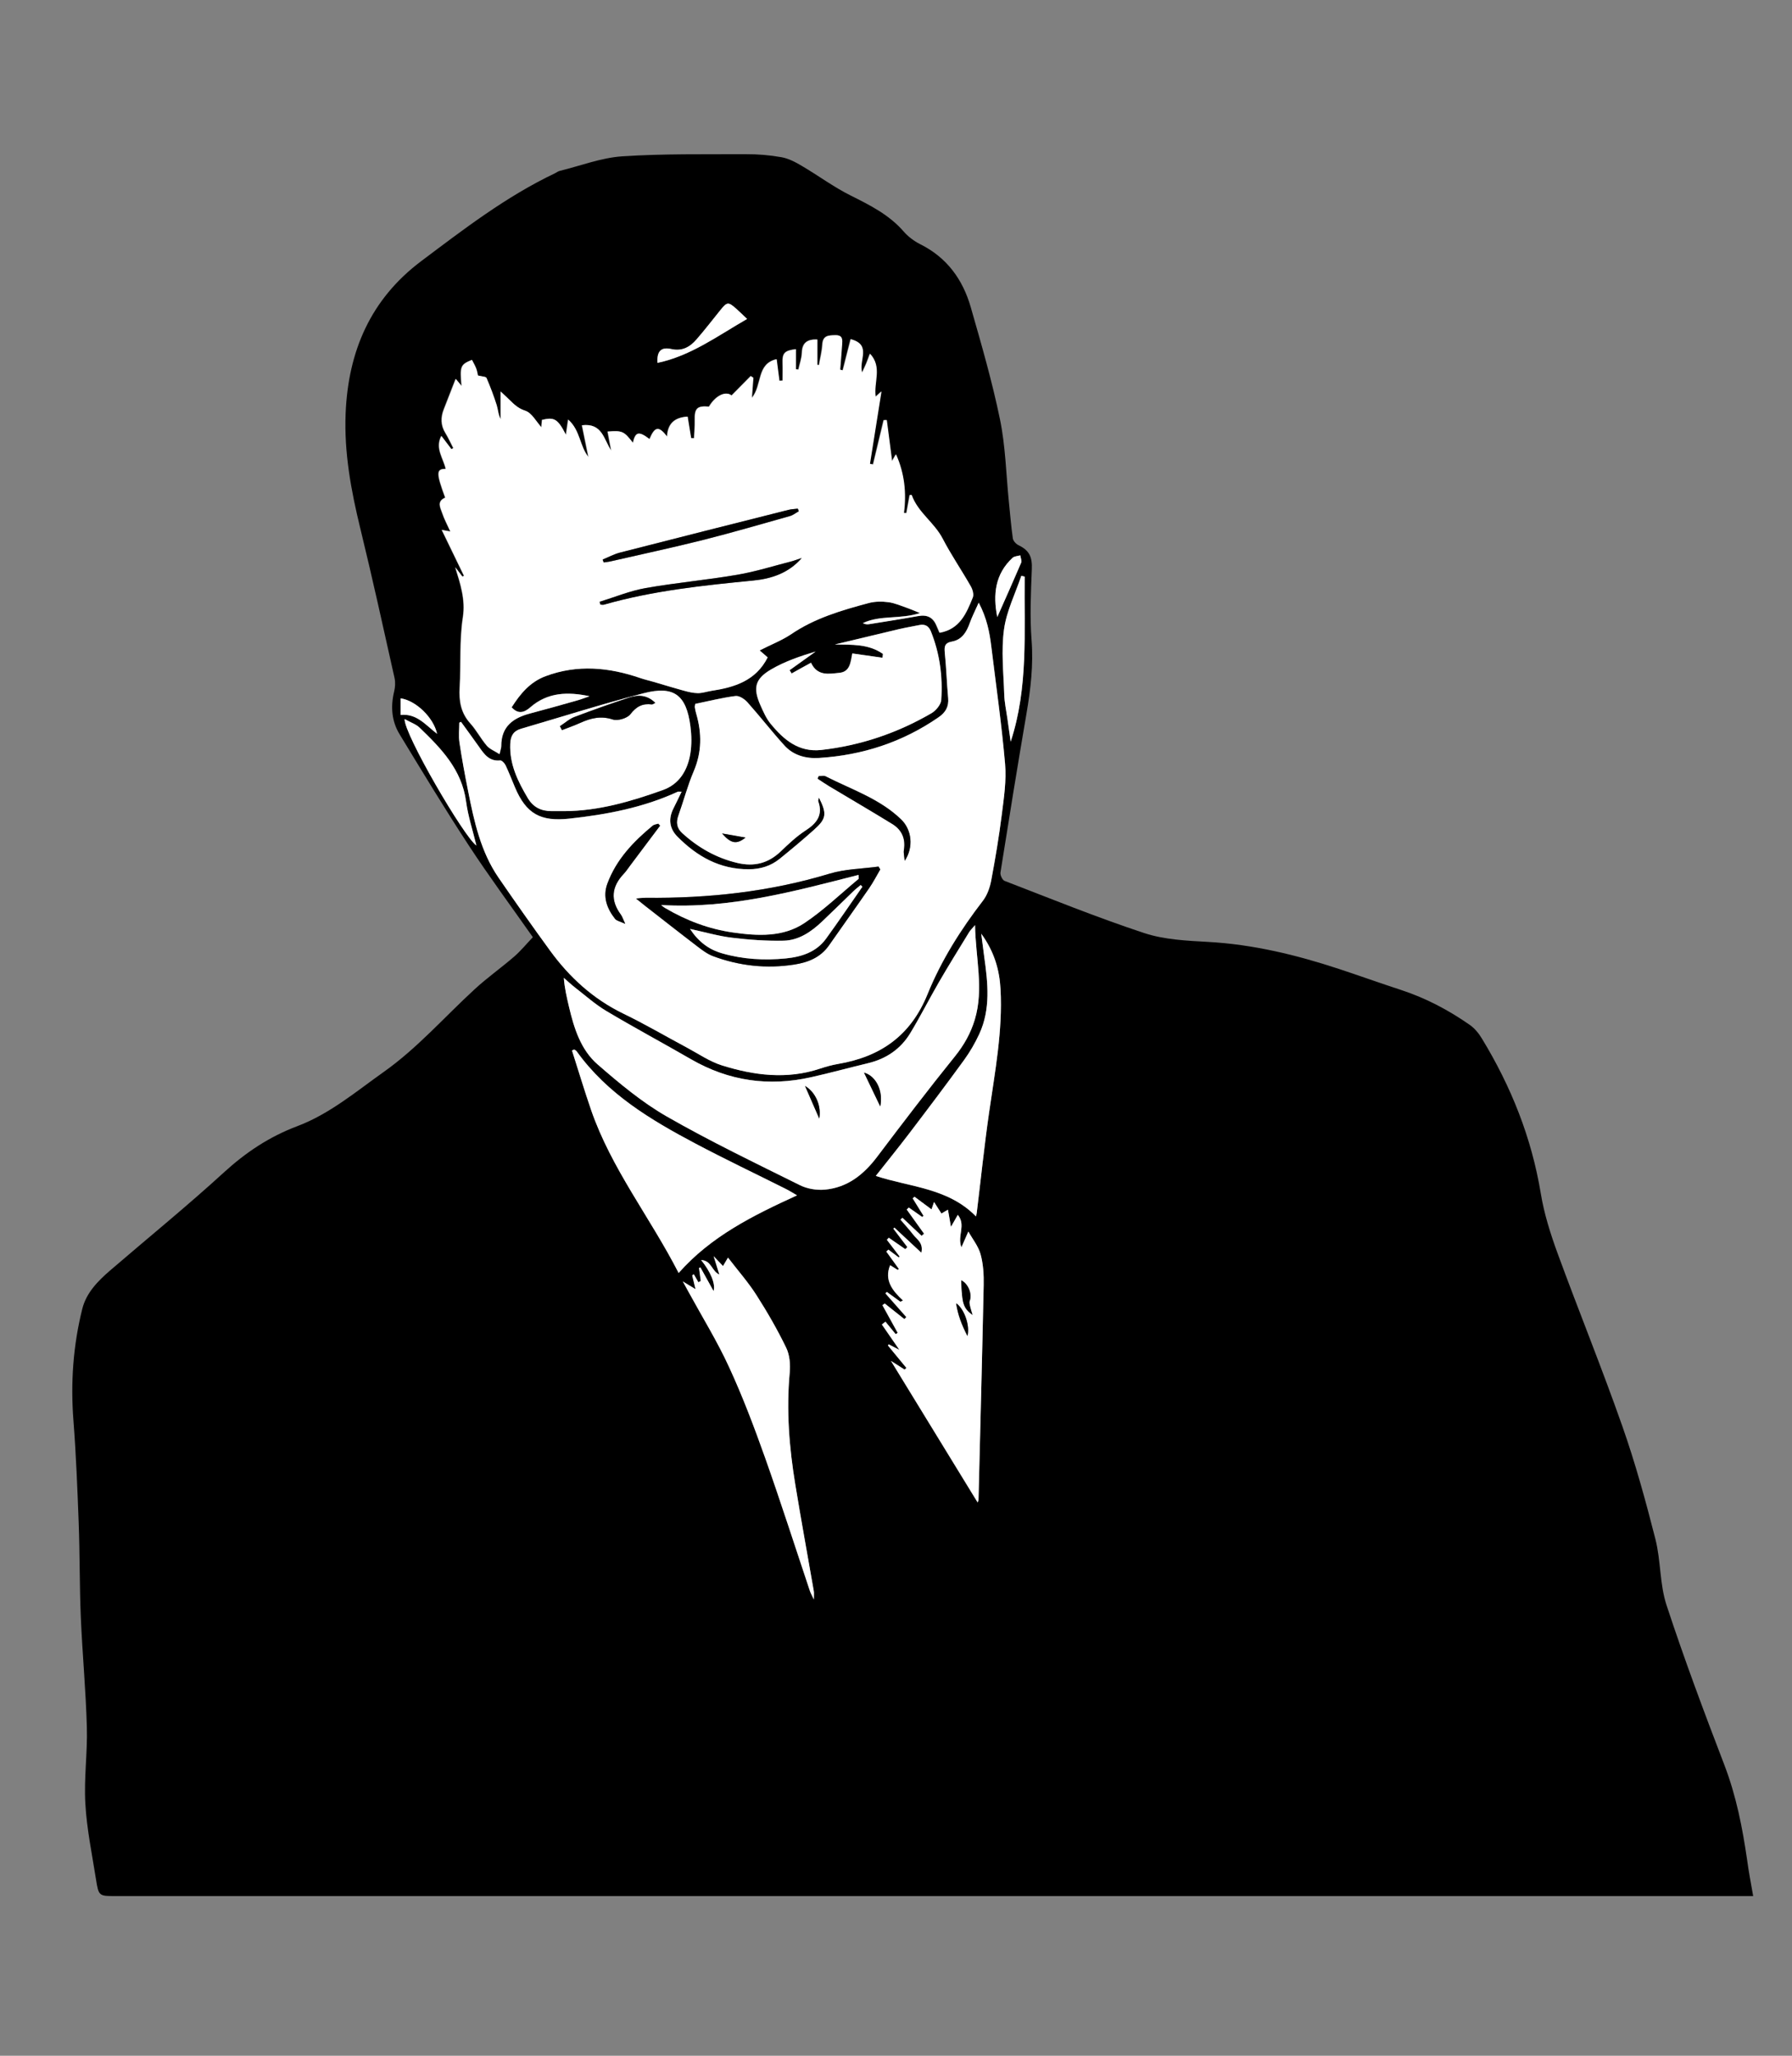 <?xml version="1.0" encoding="UTF-8"?> <!-- Generator: Adobe Illustrator 22.0.1, SVG Export Plug-In . SVG Version: 6.00 Build 0) --> <svg xmlns="http://www.w3.org/2000/svg" xmlns:xlink="http://www.w3.org/1999/xlink" version="1.1" id="Calque_1" x="0px" y="0px" viewBox="0 0 2256.9 2587.9" style="enable-background:new 0 0 2256.9 2587.9;" xml:space="preserve"><rect x="0" y="0" width="2256.9" height="2587.9" fill="#808080" stroke="none"/> <style type="text/css"> .st0{fill:#FFFFFF;} </style> <g> <path d="M2208,2386.9c-6.9,0-11.9,0-16.8,0c-681.8,0-1363.5,0-2045.3,0c-21.3,0-21.7,0-25-21.1c-5-31.7-11.6-63.3-13.4-95.2 c-1.9-31.9,2.8-64.2,1.9-96.3c-1.3-46-5.6-91.9-7.6-137.9c-1.7-39.8-1.2-79.7-2.7-119.5c-1.6-42.9-3.3-85.8-6.6-128.6 c-3.7-47.6-0.4-94.4,11.1-140.5c5-20.2,19.5-35,34.9-48.3c47.9-41.2,96.9-81,143.5-123.6c27.7-25.3,57.3-45,92.4-58.2 c40.6-15.3,73.8-43.4,108.9-68.3c42.4-30,76.3-69,114.2-103.8c15.9-14.7,33.7-27.2,50.1-41.4c8.3-7.2,15.4-15.9,23.5-24.4 c-27.6-39.3-55.3-76.7-80.7-115.5c-30.1-45.9-58.6-93-87.1-139.9c-10.1-16.5-11.5-34.9-6.9-53.9c1.3-5.4,1.7-11.6,0.5-17 c-14.1-63-27.9-126-43.2-188.6c-11.6-47.6-20.4-95.2-18.4-144.5c3.2-78.2,31.4-143.7,95.1-191.6c53.8-40.4,107.2-81.5,168.4-110.6 c2.1-1,4-2.6,6.2-3.1c26.2-6.4,52.1-16.5,78.6-18.3c51.7-3.4,103.7-2.5,155.6-2.7c15-0.1,30.3,1.2,45,3.8c9,1.6,17.9,6.3,25.9,11.1 c20.6,12.1,39.9,26.5,61.2,37.1c24.4,12.2,48.3,24.1,66.7,45.2c5.7,6.6,13.3,12.3,21.1,16.2c33.5,16.7,53.5,44.4,63.5,79.2 c13.4,46.7,27,93.6,36.8,141.2c7,33.9,7.7,69.1,11.2,103.8c1.6,15.4,2.8,30.8,5,46.1c0.5,3.2,4,7,7.1,8.5 c14,6.7,17.5,15.2,16.8,30.6c-1.2,29.7-2.6,59.6-0.3,89.1c2.4,31.3-1.2,61.6-6.4,92.2c-11.4,66.6-22.2,133.4-32.8,200.2 c-0.5,3.3,2.4,9.4,5.2,10.5c58.4,22.5,116.5,46.1,175.9,65.7c25.2,8.3,53.2,9.6,80.1,11.1c56.9,3.1,111.6,16.4,165.3,34.1 c26.1,8.6,51.9,17.9,78,26.4c31.2,10.2,59.8,25.3,86.6,44c6.1,4.3,11.3,10.6,15.2,17.1c36.8,60.4,62.6,124.8,74.2,195 c4.2,25.7,12.3,51.2,21.3,75.8c26.6,72.6,55.8,144.3,81.4,217.2c16.4,46.6,29.5,94.4,41.7,142.3c6.9,27.2,5.3,56.7,14,83.1 c22.3,67.9,47.4,134.9,73,201.6c14.8,38.7,22.6,78.6,28.5,119.2C2202.3,2355.9,2205.1,2370.3,2208,2386.9z M956.7,818.8 c14.2-7.3,27.3-12.3,38.6-20.1c29.9-20.6,63.9-30.5,98.2-39.6c7.9-2.1,16.8-2.2,25-1.1c8.2,1.1,16,4.7,24,7.4 c4.5,1.5,8.8,3.5,15.7,6.3c-25.3,8.2-50.1,2.2-71.9,12.7c2.7,1.4,5.3,1.7,7.7,1.3c20.6-3.3,41.2-6.5,61.7-10.2 c11.2-2,18.9,1.4,23.3,12c1.3,3.1,2.7,6.2,3.9,9c25.6-4.6,33.8-24.8,41.8-44.6c1.5-3.8-0.4-10.1-2.7-14.1 c-11.5-20.1-24.7-39.4-35.4-60c-10.5-20.2-31.1-32.8-38.9-54.7c-0.1-0.2-1.3,0-2.5,0.1c-1.4,7.5-2.7,15.1-4.1,22.6 c-1.1,0-2.1-0.1-3.2-0.1c3.3-25.4,0.7-49.9-10-73.9c-2.2,3.9-3.9,6.8-4.9,8.5c-2.2-17-4.4-34.3-6.7-51.6c-1.3,0-2.5,0.1-3.8,0.1 c-4.5,18.6-9,37.2-13.4,55.8c-1.3-0.3-2.6-0.6-4-0.8c4.7-29.7,9.5-59.4,14.5-91.1c-3.3,3-4.9,4.5-7.3,6.6 c-2.7-18.4,8.6-37.3-7.1-54.1c-1.9,4.9-3.2,8.8-4.8,12.6c-1.4,3.4-3.1,6.7-5.1,11.1c-4.9-15,12.6-34.9-14.4-42 c-3.5,13.6-6.8,26.4-10,39.2c-1.1-0.3-2.2-0.5-3.3-0.8c0.8-10.3,1.7-20.6,2.4-31c0.4-6.3,1.4-12.7-8.6-12.4 c-8.3,0.2-15.4,0.2-16.1,11.5c-0.6,8.7-2.8,17.4-4.3,26.1c-0.7-0.1-1.4-0.3-2.1-0.4c0-10.5,0-21.1,0-31.8 c-12.6-0.4-19,4.1-19.4,16.7c-0.2,7.1-2.8,14.1-4.4,21.2c-1.1-0.2-2.2-0.4-3.2-0.5c0-8.4,0-16.8,0-25.2c-14.3,1.7-17.1,5-16.7,17.5 c0.3,7.3,0,14.7,0,22c-1.4,0.1-2.8,0.1-4.1,0.2c-1.1-8.9-2.3-17.8-3.5-27.1c-25.5,5.9-17.6,32.6-31.2,48.8 c0.8-10.4,1.4-17.9,1.9-25.4c-1.1-0.7-2.1-1.5-3.2-2.2c-8,8.1-16.1,16.3-24.2,24.5c-6.9-5.8-19.7-0.6-28.4,14 c-14.9-1.3-18.3,2.2-17.9,17.3c0.2,7.5-0.5,14.9-0.9,22.4c-1.3,0-2.5-0.1-3.8-0.1c-1.4-8.9-2.9-17.8-4.4-27 c-15.6,1-24.9,8.1-25.8,25.1c-10.5-13.9-15.4-12.6-22.1,3.2c-13.5-10.4-17.7-9.4-20.9,4.7c-11.4-14.8-13.2-15.6-31.9-14.2 c1.5,8,3,16,4.5,23.9c-9.6-13.9-11.1-35-36.8-31.8c2.8,14,5.5,26.9,8.1,39.9c-11.1-13.9-10.1-33.5-25.5-47.1 c-1.1,7.3-1.8,12.2-2.8,19.2c-10.4-20.2-14.5-22.6-30.1-18.8c-0.3,3.6-0.6,7.2-0.8,9.3c-6.5-7-12.2-18.2-20.5-20.9 c-10.3-3.3-15.9-9.9-22.6-16.4c-2.1-2-4.1-3.9-8.2-7.7c0,13.4,0,24.1,0,34.9c-3.1-5.9-3.2-12.2-5.1-17.9 c-3.7-11.6-7.9-22.9-12.8-34.1c-0.8-1.8-5.7-1.7-10.8-3.1c-0.3-1.2-0.8-5-2.1-8.6c-1.4-3.8-3.6-7.4-5.4-11 c-14.4,5.9-15.2,8-13,32.8c-3.1-3.7-5.5-6.7-7.4-8.9c-5.1,13-10,25.6-14.9,38.2c-4,10.3-4,20.2,2,30c3.7,6,6.6,12.6,9.9,18.9 c-0.8,0.5-1.6,0.9-2.4,1.4c-4-5.3-8-10.6-12.7-16.7c-8.1,15.9,2.7,28.1,5.5,41.5c-12-0.1-12,5.2-0.6,36.2 c-10.9,4.7-6,12.9-3.6,19.7c2.5,7.5,6.4,14.5,10.1,22.9c-4.4-0.8-7-1.3-10.8-2c9.8,20.3,18.9,39,28,57.8c-0.6,0.3-1.3,0.7-2,1 c-3-3.9-6-7.9-9-11.8c6.5,21,13.1,40.3,9.6,63.4c-4.4,28.9-2.3,58.7-4,88.1c-1,17,1.5,31.9,13.4,45.1c7.7,8.6,13.2,19.2,20.7,28 c3.6,4.3,9.6,6.5,16,10.7c1.3-5.9,2.2-8.1,2.2-10.3c-0.1-24.7,15.1-35.4,36.6-41c20.2-5.3,40.2-11,60.3-16.7 c4.9-1.4,9.6-3.2,14.3-4.9c-27.3-5.8-52.8-5.1-74.6,14c-7.4,6.5-15.4,9.2-23.5-0.1c10.8-17,23.1-31.9,42.8-39.2 c40.2-15,79.9-11.1,119.5,2.5c5.4,1.9,11,3.1,16.5,4.7c12.5,3.7,24.9,7.5,37.4,10.9c6,1.6,12.1,3.2,18.3,3.3 c5.7,0.1,11.4-2,17.1-2.9c29.1-4.4,55.9-12.7,70.8-42.1C964.3,825.3,961.2,822.7,956.7,818.8z M580.6,908.7c-0.7,0.3-1.4,0.6-2.1,1 c0,8.3-1,16.7,0.2,24.8c3.1,20.6,6.9,41.1,11,61.6c7.6,38,15.8,75.9,38.2,108.6c21.2,31,42.8,61.7,65,92 c24.5,33.6,54.4,61,92.4,79.3c27.1,13.1,53.1,28.4,79.7,42.6c14.6,7.8,28.7,17.6,44.3,22.5c40.6,12.7,82,18,123.8,4 c7.3-2.4,14.8-4.5,22.4-5.8c53.5-9,91.6-35.6,112.8-88c17.1-42.2,41.7-81.1,69.7-117.5c5.4-7,8.7-16.5,10.4-25.3 c5.2-27.7,9.9-55.5,13.4-83.5c2.6-21,5.9-42.5,4.1-63.4c-4.2-49.3-11.3-98.3-17.3-147.4c-2.2-18.2-5.6-36-15.9-55.6 c-4.6,10.5-8.5,17.9-11.3,25.7c-4,11.2-10,20.9-22.1,23.2c-9.7,1.8-10.1,6.3-9.3,14.4c1.9,18.8,2.5,37.8,4.2,56.7 c1,10.9-3.2,18.2-12.1,24.3c-45.4,31.3-95.9,47.8-150.7,51.2c-16.3,1-32.1-3.2-43.4-15.7c-16-17.7-30.7-36.6-46.6-54.4 c-3.6-4.1-10.3-8.5-15-7.9c-17.1,2.2-34,6.5-50.7,9.9c-0.3,2.2-0.7,3.4-0.5,4.4c0.4,2.7,0.9,5.3,1.7,7.9 c7.2,24.5,7.1,48.4-3.1,72.5c-7.7,18.1-12.7,37.3-19.3,55.8c-3.1,8.6-2.1,15.8,4.8,22.1c20.1,18.3,42.9,31.2,69.6,37.6 c21.1,5,38.7,0.5,54.4-14.5c9.8-9.3,19.7-18.8,30.9-26.1c14.3-9.2,22.7-19.5,16.4-37.1c-0.4-1,0.4-2.4,0.9-4.6 c10.2,20.4,9.5,26.5-6.1,40.4c-14.1,12.6-28.7,24.8-43.4,36.7c-11.2,9-24,13.1-38.7,13.1c-36.6,0.2-65.4-16.1-90.2-41.2 c-10.1-10.2-11.4-22.3-4.9-35.3c3.4-6.7,6.6-13.5,10.3-21.1c-2.8,0-4.1-0.4-5,0.1c-43.4,19.9-89.5,28.7-136.6,33.8 c-36,3.9-54.2-6.1-68.3-39.5c-3.9-9.3-7.5-18.7-11.8-27.7c-1.3-2.6-4.7-6.3-6.8-6.1c-13.7,1.4-20.1-7.7-26.6-17.1 C595.9,929.6,588.2,919.2,580.6,908.7z M1228,1164.6c-4,4.7-5.9,6.4-7.2,8.5c-12.9,21.1-26,42.1-38.4,63.5 c-12.2,21-23.2,42.8-35.8,63.7c-12.1,20.1-30.3,32.6-53.3,38.1c-24,5.7-47.8,12.3-71.9,17.7c-53.1,11.9-103.5,4.9-151-22.6 c-35.5-20.5-71.6-39.9-106.8-60.8c-14.1-8.4-26.5-19.6-39.6-29.7c-4.8-3.7-9.3-8-13.9-12c1,13.3,3.8,24.8,6.5,36.4 c6.3,27.1,14.8,54.2,36.1,72.6c27.3,23.7,55.7,47.4,86.9,65.4c54.6,31.3,111.5,58.6,167.9,86.6c9.2,4.6,21.1,6.5,31.3,5.6 c28.3-2.6,48.8-18.8,65.7-41.1c32.2-42.6,64.5-85.1,98.1-126.6c11.5-14.2,20-29.2,25.1-46.4 C1239.3,1244.8,1228.7,1206.4,1228,1164.6z M1122.1,1713.2c37.2,60.9,73.1,119.4,109.1,178.3c0.4-1.3,1-2.3,1.1-3.3 c2.3-90.1,4.7-180.2,6.5-270.2c0.3-13-0.5-26.5-3.9-38.9c-2.8-10.4-10.2-19.5-15.4-28.6c-2.1,4.7-5,11.4-8.7,19.8 c-5.8-14.3,6.1-27.8-4.6-40.8c-3,5.2-5,8.7-8.6,15.1c-1.6-9.1-2.7-15.2-3.8-21.6c-3.2,1.8-5.6,3.3-8.2,4.8c-3.2-5.1-6-9.4-9.3-14.5 c-1.3,3.8-2.1,6.1-3.2,9.3c-7.7-5.7-14.6-10.8-21.4-15.9c-0.8,0.7-1.5,1.3-2.3,2c4.6,7.4,9.2,14.7,13.7,22.1 c-0.6,0.4-1.2,0.9-1.8,1.3c-5.6-3.9-11.2-7.8-16.8-11.8c-0.9,0.8-1.7,1.7-2.6,2.5c7.3,10.1,14.5,20.3,21.8,30.4 c-1,0.9-2.1,1.8-3.1,2.7c-8-7.6-16.1-15.1-24.1-22.7c-0.8,0.8-1.7,1.5-2.5,2.3c5.3,6.2,10.9,12.2,15.9,18.7 c4.7,6.1,13.3,10.4,10.4,23c-12.3-11.5-23.1-21.5-33.9-31.6c-0.5,0.4-0.9,0.8-1.4,1.2c5.9,7.8,11.8,15.5,17.7,23.3 c-0.9,0.9-1.8,1.7-2.6,2.6c-6.9-4.8-13.9-9.6-20.8-14.4c-0.8,0.9-1.6,1.7-2.4,2.6c5.4,7,10.7,14,16.1,21.1c-0.4,0.3-0.9,0.7-1.3,1 c-4.3-3.2-8.6-6.5-12.9-9.7c-0.9,0.8-1.8,1.6-2.6,2.4c5.3,7.3,10.5,14.6,15.8,21.9c-0.5,0.4-1,0.8-1.5,1.2 c-3.7-2.3-7.4-4.6-9.5-5.9c-7.7,18.6,2.8,32,16.2,44.4c-1.1,0.5-2.2,1-3.3,1.6c-5.7-4.1-11.4-8.3-17.1-12.4 c-0.6,0.6-1.2,1.3-1.7,1.9c8.8,9.9,17.6,19.9,26.3,29.8c-0.8,0.8-1.7,1.6-2.5,2.5c-8.2-6.5-16.5-13.1-24.7-19.6 c-1,0.7-2,1.4-2.9,2.1c6.4,11.6,12.8,23.2,19.2,34.8c-0.8,0.6-1.6,1.1-2.5,1.7c-4.3-5.2-8.6-10.4-12.9-15.7c-1.5,1.2-3,2.3-4.5,3.5 c6.7,9.7,13.4,19.5,22.1,32c-6.6-3.4-10.1-5.2-13.5-7c-0.3,0.5-0.7,1-1,1.4c7.8,9.4,15.5,18.9,23.3,28.3c-0.8,0.7-1.5,1.4-2.3,2.1 C1134.2,1720.9,1129.2,1717.7,1122.1,1713.2z M854.7,1602.5c41-46.3,93.6-72.4,149.1-97.8c-6-3.4-9.8-5.9-13.8-7.9 c-38-19-76.4-37.3-114-57.2c-56.6-30-111.4-62.7-149.8-116.3c-0.7-1-2.1-1.5-3.1-2.2c-0.9,0.4-1.8,0.9-2.7,1.3 c8,24.9,15.4,50,24,74.7C769.8,1471,818.7,1532.3,854.7,1602.5z M710.8,1021.1c43.2-0.2,83.9-12.2,124-26.5 c20.8-7.5,31.2-25,34.7-45.9c1.8-11.2,1.6-23.1,0.1-34.4c-5.1-39.4-20.7-51.5-58.9-41.6c-51.9,13.4-103,29.7-154.4,44.7 c-9.5,2.8-13.1,9-13.6,18.9c-1.1,25.7,9.5,47.2,22.1,68.4c6.9,11.7,16.9,16.3,29.8,16.4C700,1021.1,705.4,1021.1,710.8,1021.1z M1021.4,834.3c-9,4.9-16.8,9.2-24.6,13.5c-0.9-1.4-1.8-2.7-2.6-4.1c10.9-7.8,21.9-15.6,32.8-23.5c-19.4,5.9-38.8,12.5-56.2,22.6 c-20.4,12-22.7,23.5-13.3,45c3.6,8.1,7.3,16.5,12.8,23.3c16.4,20,35.4,36.2,63.9,33c49.5-5.6,95.7-21.3,138.6-46.2 c5.7-3.3,12-10.8,12.4-16.8c2-29.6-1.9-58.6-13.1-86.4c-2.8-6.9-7.6-9.3-14.7-7.8c-8.3,1.7-16.7,3.1-25,5 c-27.1,6.4-54.1,12.9-81.2,19.4c21.5,0.4,42.4-0.9,60.6,11.9c-0.2,1.6-0.4,3.2-0.6,4.8c-12.6-1.8-25.2-3.6-38-5.4 c-2.1,11-2.8,23.1-16.2,24.4C1044.2,848.3,1029.5,851.6,1021.4,834.3z M883,1586.2c11.8,14.5,18.4,30.1,15.6,39 c-6.1-10.9-11.3-20.3-16.5-29.7c-0.6,0.2-1.2,0.4-1.8,0.6c0.7,5.5,1.5,10.9,2.2,16.4c-1,0.5-2,1.1-3,1.6c-1.9-3.4-3.8-6.7-5.8-10.1 c-0.7,0.5-1.3,1-2,1.5c1.2,4.9,2.4,9.8,4.2,17.3c-5.8-3.5-9.3-5.7-16-9.7c3.6,6.5,5.5,10,7.4,13.5c17.2,31.5,36.2,62.2,51.1,94.8 c17.1,37.2,31.6,75.6,45.3,114.1c19.6,55.3,37.4,111.2,56.1,166.8c1,3,2.7,5.8,5.1,11.1c0-5.5,0.4-8.3-0.1-10.8 c-7.7-44.5-15.9-88.9-23.2-133.5c-7.7-46.7-11.5-93.6-7.1-141c1-10.4,0-22.4-4.4-31.5c-11.1-22.9-23.9-45.1-37.6-66.5 c-10.3-16.1-23.1-30.6-35.7-47c-3,5.1-4.5,7.6-6.3,10.6c-3.8-4-7.2-7.6-11.8-12.4c2.7,8.6,4.7,15.1,7.2,23.1 C896.1,1600.1,896.3,1586.8,883,1586.2z M1229.2,1531.3c0.6-2.8,0.9-3.9,1-5c5.1-42.2,9.5-84.4,15.6-126.5 c7.4-51.3,17.1-102.2,14.3-154.4c-1.3-24.5-7.9-47.5-24.3-70c1.5,11.7,2.6,20.5,3.8,29.3c4.5,32.7,8.2,65.5-6.2,96.8 c-5.3,11.5-11.7,22.7-19.2,32.9c-22.5,30.9-45.6,61.4-68.7,91.9c-13.7,18.1-28,35.7-42.5,54 C1145.8,1494.5,1193.9,1495.2,1229.2,1531.3z M1290.5,725.9c-1.4-0.3-2.8-0.7-4.3-1c-7.6,22.5-18.7,44.5-21.8,67.6 c-3.6,26.8-0.5,54.5,0.3,81.8c0.3,10,2.5,19.9,3.9,29.8c1.4,9.9,2.8,19.7,4.2,29.6C1295.3,865.5,1289.7,795.5,1290.5,725.9z M509.6,905.2c-1.1,18.1,75.4,149.4,90.4,159.1c-4.5-18.6-10.5-36.7-13-55.3c-5.4-40.3-31.4-66.9-58.5-93 C523.9,911.7,517.2,909.5,509.6,905.2z M940.9,401.5c-5.9-5.5-9.7-9.3-13.7-12.9c-10.1-8.9-11.5-8.6-20.1,2 c-9.9,12.3-19.6,24.9-30,36.8c-8.2,9.4-18.1,15-31.6,12c-13.1-2.9-18.5,2.8-17.4,17.4C869.9,448,903.5,423,940.9,401.5z M1256,776.8c10.1-22.8,20.3-45.5,30-68.4c1.1-2.5-0.6-6.1-1.1-9.3c-3.3,1-7.4,1-9.7,3.1C1253.3,722.5,1250.4,748.4,1256,776.8z M550.5,923.8c-4.6-20.8-27-42-46-44.7c0,6.8,0,13.5,0,20.9C524.9,897.9,536.1,912.8,550.5,923.8z"></path> <path class="st0" d="M956.7,818.8c4.5,3.9,7.6,6.5,10.2,8.8c-14.9,29.4-41.7,37.7-70.8,42.1c-5.7,0.9-11.4,2.9-17.1,2.9 c-6.1-0.1-12.3-1.6-18.3-3.3c-12.5-3.4-24.9-7.3-37.4-10.9c-5.5-1.6-11.1-2.9-16.5-4.7c-39.6-13.6-79.3-17.5-119.5-2.5 c-19.6,7.3-32,22.2-42.8,39.2c8.2,9.2,16.2,6.5,23.5,0.1c21.8-19.1,47.4-19.8,74.6-14c-4.8,1.6-9.5,3.5-14.3,4.9 c-20.1,5.7-40.1,11.4-60.3,16.7c-21.5,5.6-36.7,16.3-36.6,41c0,2.2-0.9,4.4-2.2,10.3c-6.4-4.2-12.4-6.4-16-10.7 c-7.5-8.8-12.9-19.4-20.7-28c-11.9-13.2-14.4-28.1-13.4-45.1c1.7-29.4-0.4-59.2,4-88.1c3.5-23.1-3.2-42.4-9.6-63.4 c3,3.9,6,7.9,9,11.8c0.7-0.3,1.3-0.7,2-1c-9.1-18.8-18.2-37.5-28-57.8c3.9,0.7,6.4,1.2,10.8,2c-3.8-8.4-7.6-15.4-10.1-22.9 c-2.3-6.9-7.3-15,3.7-19.7c-11.4-30.9-11.3-36.3,0.6-36.2c-2.8-13.3-13.6-25.6-5.5-41.5c4.6,6.1,8.6,11.4,12.7,16.7 c0.8-0.5,1.6-0.9,2.4-1.4c-3.3-6.3-6.2-12.9-9.9-18.9c-6.1-9.8-6.1-19.7-2-30c4.9-12.6,9.8-25.2,14.9-38.2c1.8,2.2,4.3,5.2,7.4,8.9 c-2.2-24.8-1.4-26.9,13-32.8c1.8,3.6,4,7.2,5.4,11c1.3,3.6,1.8,7.4,2.1,8.6c5,1.3,10,1.3,10.8,3.1c4.8,11.1,9.1,22.5,12.8,34.1 c1.8,5.7,1.9,12,5.1,17.9c0-10.7,0-21.5,0-34.9c4,3.8,6.1,5.7,8.2,7.7c6.8,6.4,12.3,13.1,22.6,16.4c8.3,2.6,14,13.8,20.5,20.9 c0.2-2.1,0.5-5.7,0.8-9.3c15.5-3.7,19.7-1.4,30.1,18.8c1-7.1,1.8-11.9,2.8-19.2c15.3,13.6,14.3,33.3,25.5,47.1 c-2.6-12.9-5.2-25.9-8.1-39.9c25.7-3.2,27.3,17.9,36.8,31.8c-1.5-8-3-15.9-4.5-23.9c18.6-1.4,20.4-0.6,31.9,14.2 c3.2-14.1,7.4-15,20.9-4.7c6.6-15.8,11.5-17,22.1-3.2c0.9-17.1,10.2-24.1,25.8-25.1c1.5,9.2,2.9,18.1,4.4,27c1.3,0,2.5,0.1,3.8,0.1 c0.3-7.5,1.1-15,0.9-22.4c-0.4-15.2,2.9-18.6,17.9-17.3c8.7-14.6,21.5-19.9,28.4-14c8.2-8.3,16.2-16.4,24.2-24.5 c1.1,0.7,2.1,1.5,3.2,2.2c-0.6,7.5-1.1,15-1.9,25.4c13.5-16.2,5.7-42.9,31.2-48.8c1.2,9.3,2.3,18.2,3.5,27.1 c1.4-0.1,2.8-0.1,4.1-0.2c0-7.3,0.2-14.7,0-22c-0.5-12.5,2.4-15.8,16.7-17.5c0,8.5,0,16.9,0,25.2c1.1,0.2,2.2,0.4,3.2,0.5 c1.5-7.1,4.1-14.1,4.4-21.2c0.4-12.6,6.8-17.1,19.4-16.7c0,10.7,0,21.2,0,31.8c0.7,0.1,1.4,0.3,2.1,0.4c1.5-8.7,3.8-17.3,4.3-26.1 c0.7-11.3,7.8-11.3,16.1-11.5c10-0.3,9,6.1,8.6,12.4c-0.7,10.3-1.6,20.7-2.4,31c1.1,0.3,2.2,0.5,3.3,0.8c3.3-12.8,6.6-25.6,10-39.2 c27,7.1,9.5,27,14.4,42c2-4.4,3.7-7.7,5.1-11.1c1.6-3.8,2.9-7.7,4.8-12.6c15.7,16.9,4.4,35.7,7.1,54.1c2.3-2.1,3.9-3.6,7.3-6.6 c-5.1,31.8-9.8,61.4-14.5,91.1c1.3,0.3,2.6,0.6,4,0.8c4.5-18.6,9-37.2,13.4-55.8c1.3,0,2.5-0.1,3.8-0.1c2.2,17.3,4.5,34.6,6.7,51.6 c1-1.7,2.6-4.6,4.9-8.5c10.7,24,13.3,48.5,10,73.9c1.1,0,2.1,0.1,3.2,0.1c1.4-7.5,2.8-15.1,4.1-22.6c1.1-0.1,2.4-0.3,2.5-0.1 c7.8,21.9,28.4,34.5,38.9,54.7c10.7,20.6,23.9,39.8,35.4,60c2.3,4,4.2,10.3,2.7,14.1c-8,19.8-16.2,40-41.8,44.6 c-1.2-2.8-2.6-5.9-3.9-9c-4.3-10.6-12-14.1-23.3-12c-20.5,3.7-41.1,6.9-61.7,10.2c-2.5,0.4-5,0.1-7.7-1.3 c21.8-10.5,46.6-4.5,71.9-12.7c-6.9-2.8-11.2-4.7-15.7-6.3c-7.9-2.7-15.8-6.3-24-7.4c-8.2-1.1-17.1-1-25,1.1 c-34.3,9.2-68.3,19.1-98.2,39.6C984.1,806.5,970.9,811.5,956.7,818.8z M759,704.4c0.4,1.2,0.8,2.4,1.3,3.7c3-0.5,6-0.7,8.9-1.4 c38.8-8.9,77.7-17.2,116.3-26.9c36.7-9.2,73-19.8,109.4-30.1c4-1.1,7.4-4,11.1-6c-0.4-1.1-0.8-2.2-1.2-3.3 c-3.9,0.5-7.8,0.5-11.6,1.5c-70.8,17.8-141.6,35.7-212.3,53.8C773.3,697.5,766.2,701.4,759,704.4z M1009.7,702.5 c-3.9,1.3-7.8,2.8-11.7,3.8c-23.1,5.9-46.1,13.2-69.5,17.2c-38.4,6.6-77.3,10-115.7,16.8c-19.6,3.5-38.4,11.3-57.6,17.2 c0.3,1.2,0.6,2.3,1,3.5c1.5,0.1,3.1,0.5,4.4,0.1c61.6-17.6,125-24.2,188.4-30.4C971.9,728.5,993.4,721.3,1009.7,702.5z"></path> <path class="st0" d="M580.6,908.7c7.6,10.5,15.3,20.9,22.7,31.5c6.6,9.4,12.9,18.5,26.6,17.1c2.1-0.2,5.5,3.5,6.8,6.1 c4.3,9.1,7.9,18.5,11.8,27.7c14.1,33.5,32.3,43.4,68.3,39.5c47.1-5.1,93.2-13.8,136.6-33.8c0.9-0.4,2.1-0.1,5-0.1 c-3.7,7.6-6.9,14.4-10.3,21.1c-6.5,12.9-5.1,25.1,4.9,35.3c24.8,25.1,53.6,41.4,90.2,41.2c14.7-0.1,27.5-4.1,38.7-13.1 c14.7-11.9,29.3-24.1,43.4-36.7c15.6-13.9,16.3-20,6.1-40.4c-0.5,2.1-1.3,3.6-0.9,4.6c6.3,17.6-2.1,27.9-16.4,37.1 c-11.2,7.3-21.2,16.8-30.9,26.1c-15.7,14.9-33.3,19.4-54.4,14.5c-26.7-6.3-49.5-19.3-69.6-37.6c-6.9-6.3-7.9-13.5-4.8-22.1 c6.6-18.6,11.6-37.8,19.3-55.8c10.3-24.1,10.3-47.9,3.1-72.5c-0.8-2.6-1.3-5.3-1.7-7.9c-0.2-1.1,0.2-2.2,0.5-4.4 c16.8-3.4,33.6-7.7,50.7-9.9c4.7-0.6,11.4,3.9,15,7.9c15.9,17.8,30.5,36.7,46.6,54.4c11.3,12.5,27.1,16.7,43.4,15.7 c54.8-3.4,105.3-19.8,150.7-51.2c8.9-6.1,13.1-13.3,12.1-24.3c-1.7-18.9-2.3-37.9-4.2-56.7c-0.8-8.1-0.4-12.7,9.3-14.4 c12.1-2.2,18.2-11.9,22.1-23.2c2.8-7.8,6.6-15.3,11.3-25.7c10.3,19.5,13.7,37.4,15.9,55.6c6,49.1,13,98.1,17.3,147.4 c1.8,20.9-1.4,42.4-4.1,63.4c-3.5,28-8.2,55.8-13.4,83.5c-1.7,8.8-5,18.3-10.4,25.3c-28.1,36.4-52.6,75.3-69.7,117.5 c-21.2,52.4-59.3,78.9-112.8,88c-7.6,1.3-15.1,3.4-22.4,5.8c-41.8,14-83.2,8.7-123.8-4c-15.6-4.9-29.7-14.7-44.3-22.5 c-26.6-14.2-52.6-29.5-79.7-42.6c-38-18.4-67.9-45.7-92.4-79.3c-22.1-30.3-43.7-61.1-65-92c-22.4-32.7-30.7-70.6-38.2-108.6 c-4.1-20.5-7.9-41-11-61.6c-1.2-8.1-0.2-16.5-0.2-24.8C579.2,909.4,579.9,909.1,580.6,908.7z M1108.6,1094.5 c-0.8-1.2-1.5-2.4-2.3-3.6c-20.6,2.8-41.9,3-61.5,8.9c-75.6,22.9-152.7,31.1-231.3,30.4c-3.2,0-6.5,0.5-12.5,1 c5.3,4.3,8.4,6.8,11.6,9.3c21.6,16.8,43.1,33.7,64.8,50.3c6.4,4.9,13,10,20.4,12.8c33.2,12.4,67.5,16.1,102.6,10.6 c17.3-2.7,32.8-8.9,43.4-24c16.9-24.1,34-48,50.7-72.2C1099.8,1110.6,1104,1102.4,1108.6,1094.5z M831.3,1039.4 c-0.7-0.8-1.5-1.6-2.2-2.5c-2.4,0.8-5.2,1-7,2.5c-24.4,20.1-45.9,42.7-57.1,73c-6,16.3-0.7,31.2,9.7,44.2c2.1,2.6,6.5,3.3,12.8,6.3 c-3-6.3-3.9-9.3-5.6-11.7c-13.4-18.1-11.7-35,3.6-51.1c3.2-3.4,5.7-7.3,8.5-11C806.4,1072.6,818.8,1056,831.3,1039.4z M1031.1,977.1c-0.4,1-0.9,2-1.3,3c4.8,3.1,9.6,6.5,14.5,9.4c26.5,15.9,53.2,31.4,79.5,47.6c11.9,7.3,17,18.5,14.6,32.8 c-0.6,3.8,0.5,8,1,13.6c11.5-17.1,8.9-39.1-4.5-52.1c-27.1-26.2-62.7-37.6-95.3-54.3C1037.4,976.1,1034,977.1,1031.1,977.1z M909.4,1049.2c11.1,12.9,18.4,14.1,29.5,5.2C929.1,1052.7,920.4,1051.2,909.4,1049.2z"></path> <path class="st0" d="M1228,1164.6c0.7,41.8,11.3,80.2-0.3,118.9c-5.2,17.2-13.6,32.1-25.1,46.4c-33.5,41.5-65.9,84-98.1,126.6 c-16.9,22.3-37.3,38.5-65.7,41.1c-10.3,0.9-22.1-1-31.3-5.6c-56.4-28-113.3-55.3-167.9-86.6c-31.2-17.9-59.5-41.6-86.9-65.4 c-21.3-18.5-29.7-45.6-36.1-72.6c-2.7-11.6-5.5-23.2-6.5-36.4c4.6,4,9.1,8.2,13.9,12c13.1,10.1,25.5,21.3,39.6,29.7 c35.2,21,71.3,40.3,106.8,60.8c47.5,27.4,97.8,34.5,151,22.6c24.1-5.4,47.9-11.9,71.9-17.7c23-5.5,41.2-18,53.3-38.1 c12.6-20.8,23.6-42.6,35.8-63.7c12.4-21.4,25.5-42.4,38.4-63.5C1222.1,1171,1224.1,1169.3,1228,1164.6z M1108.6,1392.8 c4-19.3-5.2-38.2-20.4-42.5C1095.1,1364.6,1101.4,1377.8,1108.6,1392.8z M1013.9,1367.1c5.7,13,11.3,25.9,17.9,41 C1034.6,1392.5,1027.4,1375,1013.9,1367.1z"></path> <path class="st0" d="M1122.1,1713.2c7.1,4.5,12.1,7.7,17.2,10.9c0.8-0.7,1.5-1.4,2.3-2.1c-7.8-9.4-15.5-18.9-23.3-28.3 c0.3-0.5,0.7-1,1-1.4c3.4,1.8,6.8,3.5,13.5,7c-8.6-12.5-15.3-22.3-22.1-32c1.5-1.2,3-2.3,4.5-3.5c4.3,5.2,8.6,10.4,12.9,15.7 c0.8-0.6,1.6-1.1,2.5-1.7c-6.4-11.6-12.8-23.2-19.2-34.8c1-0.7,2-1.4,2.9-2.1c8.2,6.5,16.5,13.1,24.7,19.6c0.8-0.8,1.7-1.6,2.5-2.5 c-8.8-9.9-17.6-19.9-26.3-29.8c0.6-0.6,1.2-1.3,1.7-1.9c5.7,4.1,11.4,8.3,17.1,12.4c1.1-0.5,2.2-1,3.3-1.6 c-13.4-12.4-23.9-25.8-16.2-44.4c2.1,1.3,5.8,3.6,9.5,5.9c0.5-0.4,1-0.8,1.5-1.2c-5.3-7.3-10.5-14.6-15.8-21.9 c0.9-0.8,1.8-1.6,2.6-2.4c4.3,3.2,8.6,6.5,12.9,9.7c0.4-0.3,0.9-0.7,1.3-1c-5.4-7-10.7-14-16.1-21.1c0.8-0.9,1.6-1.7,2.4-2.6 c6.9,4.8,13.9,9.6,20.8,14.4c0.9-0.9,1.8-1.7,2.6-2.6c-5.9-7.8-11.8-15.5-17.7-23.3c0.5-0.4,0.9-0.8,1.4-1.2 c10.8,10,21.5,20.1,33.9,31.6c2.9-12.6-5.8-16.9-10.4-23c-5-6.5-10.6-12.5-15.9-18.7c0.8-0.8,1.7-1.5,2.5-2.3 c8,7.6,16.1,15.1,24.1,22.7c1-0.9,2.1-1.8,3.1-2.7c-7.3-10.1-14.5-20.3-21.8-30.4c0.9-0.8,1.7-1.7,2.6-2.5 c5.6,3.9,11.2,7.8,16.8,11.8c0.6-0.4,1.2-0.9,1.8-1.3c-4.6-7.4-9.2-14.7-13.7-22.1c0.8-0.7,1.5-1.3,2.3-2 c6.9,5.1,13.7,10.2,21.4,15.9c1.1-3.2,1.9-5.5,3.2-9.3c3.3,5.1,6.1,9.5,9.3,14.5c2.6-1.5,5-2.9,8.2-4.8c1.1,6.4,2.2,12.5,3.8,21.6 c3.6-6.4,5.6-9.9,8.6-15.1c10.8,13.1-1.1,26.6,4.6,40.8c3.7-8.4,6.6-15.1,8.7-19.8c5.1,9.2,12.5,18.3,15.4,28.6 c3.4,12.4,4.2,25.9,3.9,38.9c-1.9,90.1-4.3,180.2-6.5,270.2c0,1-0.6,2-1.1,3.3C1195.2,1832.6,1159.3,1774,1122.1,1713.2z M1224.8,1655.3c-1-3.4-2.2-6.8-2.9-10.3c-0.5-2.4-1.4-5.3-0.6-7.3c3.4-8.6-1.7-21.7-10.6-26 C1211.6,1641,1213.1,1646.7,1224.8,1655.3z M1218.4,1681.8c3.5-13-4.1-34.4-14.2-41.1C1206.5,1655.8,1211.2,1667.5,1218.4,1681.8z"></path> <path class="st0" d="M854.7,1602.5c-36-70.2-84.8-131.5-110.3-205.3c-8.5-24.7-16-49.8-24-74.7c0.9-0.4,1.8-0.9,2.7-1.3 c1.1,0.7,2.4,1.2,3.1,2.2c38.4,53.6,93.2,86.4,149.8,116.3c37.6,19.9,76,38.1,114,57.2c4,2,7.8,4.4,13.8,7.9 C948.3,1530.2,895.6,1556.2,854.7,1602.5z"></path> <path class="st0" d="M710.8,1021.1c-5.4,0-10.8,0-16.3,0c-12.9-0.1-22.8-4.7-29.8-16.4c-12.6-21.2-23.2-42.7-22.1-68.4 c0.4-9.9,4-16.1,13.6-18.9c51.4-15,102.5-31.3,154.4-44.7c38.2-9.9,53.8,2.2,58.9,41.6c1.5,11.3,1.7,23.2-0.1,34.4 c-3.4,20.9-13.8,38.5-34.7,45.9C794.7,1008.9,754,1020.9,710.8,1021.1z M705.2,914.2c0.9,1.6,1.8,3.2,2.6,4.9 c7.6-3,15.4-5.6,22.8-9c13.3-6,26-9.3,41.1-4.4c6.3,2.1,18.3-1.5,22.3-6.6c7.5-9.8,15.3-13.8,27-12.3c1.1,0.1,2.3-1,4.3-2 c-10.2-10.1-21.6-10.3-32.9-6.6c-23,7.6-45.9,15.6-68.6,24.3C717,905,711.3,910.2,705.2,914.2z"></path> <path class="st0" d="M1021.4,834.3c8.1,17.3,22.8,14,35.9,12.7c13.4-1.3,14.1-13.4,16.2-24.4c12.8,1.8,25.4,3.6,38,5.4 c0.2-1.6,0.4-3.2,0.6-4.8c-18.2-12.8-39.1-11.5-60.6-11.9c27.1-6.5,54.1-13,81.2-19.4c8.3-1.9,16.7-3.3,25-5 c7.1-1.5,11.9,0.9,14.7,7.8c11.2,27.8,15.1,56.8,13.1,86.4c-0.4,6-6.8,13.5-12.4,16.8c-42.9,24.9-89.1,40.6-138.6,46.2 c-28.6,3.2-47.5-13-63.9-33c-5.5-6.7-9.2-15.2-12.8-23.3c-9.5-21.5-7.1-33,13.3-45c17.3-10.2,36.8-16.8,56.2-22.6 c-10.9,7.8-21.9,15.6-32.8,23.5c0.9,1.4,1.8,2.7,2.6,4.1C1004.6,843.5,1012.4,839.2,1021.4,834.3z"></path> <path class="st0" d="M883,1586.2c13.3,0.7,13.1,13.9,23,18.3c-2.5-8-4.5-14.5-7.2-23.1c4.6,4.9,8,8.4,11.8,12.4 c1.8-3,3.2-5.5,6.3-10.6c12.6,16.4,25.4,30.9,35.7,47c13.7,21.4,26.5,43.6,37.6,66.5c4.4,9.1,5.4,21.1,4.4,31.5 c-4.4,47.4-0.6,94.3,7.1,141c7.3,44.6,15.5,89,23.2,133.5c0.5,2.6,0.1,5.3,0.1,10.8c-2.5-5.3-4.1-8.1-5.1-11.1 c-18.6-55.6-36.5-111.5-56.1-166.8c-13.7-38.6-28.2-77-45.3-114.1c-14.9-32.6-33.9-63.3-51.1-94.8c-1.9-3.5-3.8-7-7.4-13.5 c6.7,4.1,10.3,6.2,16,9.7c-1.8-7.5-3-12.4-4.2-17.3c0.7-0.5,1.3-1,2-1.5c1.9,3.4,3.8,6.7,5.8,10.1c1-0.5,2-1.1,3-1.6 c-0.7-5.5-1.5-10.9-2.2-16.4c0.6-0.2,1.2-0.4,1.8-0.6c5.2,9.4,10.4,18.8,16.5,29.7C901.5,1616.3,894.8,1600.7,883,1586.2z"></path> <path class="st0" d="M1229.2,1531.3c-35.3-36.1-83.4-36.8-126.2-51c14.4-18.3,28.7-35.9,42.5-54c23.2-30.4,46.2-60.9,68.7-91.9 c7.4-10.2,13.9-21.4,19.2-32.9c14.4-31.3,10.8-64.1,6.2-96.8c-1.2-8.7-2.3-17.5-3.8-29.3c16.4,22.5,23,45.5,24.3,70 c2.8,52.1-6.9,103.1-14.3,154.4c-6.1,42-10.4,84.3-15.6,126.5C1230.1,1527.5,1229.8,1528.6,1229.2,1531.3z"></path> <path class="st0" d="M1290.5,725.9c-0.8,69.5,4.8,139.6-17.6,207.8c-1.4-9.9-2.8-19.7-4.2-29.6c-1.4-9.9-3.6-19.8-3.9-29.8 c-0.9-27.3-4-55-0.3-81.8c3.1-23.1,14.2-45.1,21.8-67.6C1287.6,725.3,1289,725.6,1290.5,725.9z"></path> <path class="st0" d="M509.6,905.2c7.6,4.3,14.3,6.4,18.9,10.9c27.1,26.1,53.1,52.7,58.5,93c2.5,18.6,8.5,36.6,13,55.3 C585,1054.6,508.4,923.4,509.6,905.2z"></path> <path class="st0" d="M940.9,401.5c-37.5,21.6-71,46.5-112.8,55.3c-1-14.6,4.4-20.3,17.4-17.4c13.6,3.1,23.5-2.6,31.6-12 c10.4-11.9,20-24.5,30-36.8c8.6-10.7,10-10.9,20.1-2C931.2,392.1,935,396,940.9,401.5z"></path> <path class="st0" d="M1256,776.8c-5.7-28.4-2.7-54.3,19.3-74.6c2.3-2.1,6.4-2.1,9.7-3.1c0.4,3.1,2.1,6.8,1.1,9.3 C1276.3,731.3,1266.1,754,1256,776.8z"></path> <path class="st0" d="M550.5,923.8c-14.3-10.9-25.5-25.9-46-23.8c0-7.3,0-14.1,0-20.9C523.5,881.8,545.9,902.9,550.5,923.8z"></path> <path d="M759,704.4c7.3-3,14.3-6.8,21.9-8.8c70.7-18.1,141.5-36,212.3-53.8c3.7-0.9,7.7-1,11.6-1.5c0.4,1.1,0.8,2.2,1.2,3.3 c-3.7,2-7.2,4.9-11.1,6c-36.4,10.2-72.7,20.8-109.4,30.1c-38.6,9.7-77.5,18-116.3,26.9c-2.9,0.7-5.9,0.9-8.9,1.4 C759.8,706.8,759.4,705.6,759,704.4z"></path> <path d="M1009.7,702.5c-16.3,18.8-37.8,26-60.7,28.3c-63.5,6.2-126.8,12.8-188.4,30.4c-1.3,0.4-2.9-0.1-4.4-0.1 c-0.3-1.2-0.6-2.3-1-3.5c19.2-5.9,38-13.7,57.6-17.2c38.3-6.8,77.3-10.2,115.7-16.8c23.5-4,46.4-11.3,69.5-17.2 C1001.9,705.2,1005.8,703.7,1009.7,702.5z"></path> <path d="M1108.6,1094.5c-4.6,7.9-8.8,16-13.9,23.5c-16.7,24.2-33.9,48.1-50.7,72.2c-10.6,15.1-26.1,21.3-43.4,24 c-35.1,5.5-69.4,1.8-102.6-10.6c-7.4-2.8-14-7.9-20.4-12.8c-21.8-16.6-43.2-33.5-64.8-50.3c-3.2-2.5-6.3-5.1-11.6-9.3 c6-0.5,9.2-1.1,12.5-1c78.5,0.8,155.7-7.5,231.3-30.4c19.6-5.9,41-6.1,61.5-8.9C1107.1,1092.1,1107.9,1093.3,1108.6,1094.5z M832.6,1139.3c2.2,1.7,3.5,2.9,5.1,3.8c26.6,15.7,55.1,26.5,85.6,30.8c30.9,4.4,62.9,6.1,89.9-12c24.2-16.2,45.5-36.8,68-55.5 c0.4-0.3,0-1.4,0-5C999.9,1122.1,919,1144.4,832.6,1139.3z M1086.1,1116.3c-0.7-0.7-1.4-1.5-2-2.2c-3.1,2.6-6.4,5.1-9.3,7.9 c-13.1,12.6-26,25.4-39.2,37.9c-13.8,13-29.4,23.9-48.7,24.3c-21.5,0.5-43.2-1.1-64.6-3.7c-17.2-2.1-34.1-7-53.2-11.1 c10.9,16.4,23.8,25.9,40.4,30.7c26.4,7.6,53.3,9,80.4,6.4c19.7-1.9,38.2-7.9,50.5-24.8C1056,1160.2,1070.9,1138.1,1086.1,1116.3z"></path> <path d="M831.3,1039.4c-12.5,16.6-24.9,33.2-37.4,49.8c-2.8,3.7-5.3,7.6-8.5,11c-15.2,16.1-16.9,33-3.6,51.1 c1.8,2.4,2.7,5.5,5.6,11.7c-6.3-3-10.8-3.7-12.8-6.3c-10.3-13-15.7-27.9-9.7-44.2c11.2-30.3,32.7-52.9,57.1-73 c1.8-1.5,4.7-1.7,7-2.5C829.8,1037.8,830.6,1038.6,831.3,1039.4z"></path> <path d="M1031.1,977.1c2.9,0,6.2-1,8.5,0.2c32.6,16.6,68.1,28.1,95.3,54.3c13.5,13,16,35,4.5,52.1c-0.5-5.7-1.6-9.8-1-13.6 c2.4-14.3-2.7-25.5-14.6-32.8c-26.3-16.2-53-31.7-79.5-47.6c-5-3-9.7-6.3-14.5-9.4C1030.3,979.1,1030.7,978.1,1031.1,977.1z"></path> <path d="M909.4,1049.2c11,1.9,19.7,3.5,29.5,5.2C927.8,1063.3,920.6,1062.1,909.4,1049.2z"></path> <path d="M1108.6,1392.8c-7.2-15-13.5-28.2-20.4-42.5C1103.5,1354.6,1112.6,1373.5,1108.6,1392.8z"></path> <path d="M1013.9,1367.1c13.5,7.9,20.8,25.5,17.9,41C1025.2,1393,1019.5,1380,1013.9,1367.1z"></path> <path d="M1224.8,1655.3c-11.7-8.6-13.2-14.3-14.2-43.5c8.9,4.2,14,17.4,10.6,26c-0.8,2,0.1,4.9,0.6,7.3 C1222.7,1648.5,1223.8,1651.9,1224.8,1655.3z"></path> <path d="M1218.4,1681.8c-7.3-14.4-11.9-26-14.2-41.1C1214.3,1647.4,1221.9,1668.8,1218.4,1681.8z"></path> <path d="M705.2,914.2c6.2-4,11.8-9.2,18.5-11.7c22.7-8.6,45.6-16.7,68.6-24.3c11.3-3.7,22.7-3.5,32.9,6.6c-1.9,0.9-3.2,2.1-4.3,2 c-11.6-1.5-19.5,2.5-27,12.3c-4,5.2-16,8.7-22.3,6.6c-15.1-4.9-27.8-1.6-41.1,4.4c-7.4,3.4-15.2,6-22.8,9 C706.9,917.4,706,915.8,705.2,914.2z"></path> <path class="st0" d="M832.6,1139.3c86.4,5.1,167.3-17.2,248.7-37.9c0,3.5,0.3,4.7,0,5c-22.5,18.7-43.8,39.3-68,55.5 c-27.1,18.1-59.1,16.4-89.9,12c-30.4-4.3-59-15.1-85.6-30.8C836.1,1142.2,834.8,1141,832.6,1139.3z"></path> <path class="st0" d="M1086.1,1116.3c-15.2,21.8-30.2,43.9-45.8,65.4c-12.3,16.9-30.8,22.8-50.5,24.8c-27.1,2.7-54,1.2-80.4-6.4 c-16.6-4.8-29.5-14.3-40.4-30.7c19.1,4.1,36,9.1,53.2,11.1c21.4,2.6,43.1,4.1,64.6,3.7c19.3-0.4,35-11.3,48.7-24.3 c13.2-12.5,26.1-25.3,39.2-37.9c2.9-2.8,6.2-5.3,9.3-7.9C1084.8,1114.9,1085.5,1115.6,1086.1,1116.3z"></path> </g> </svg> 